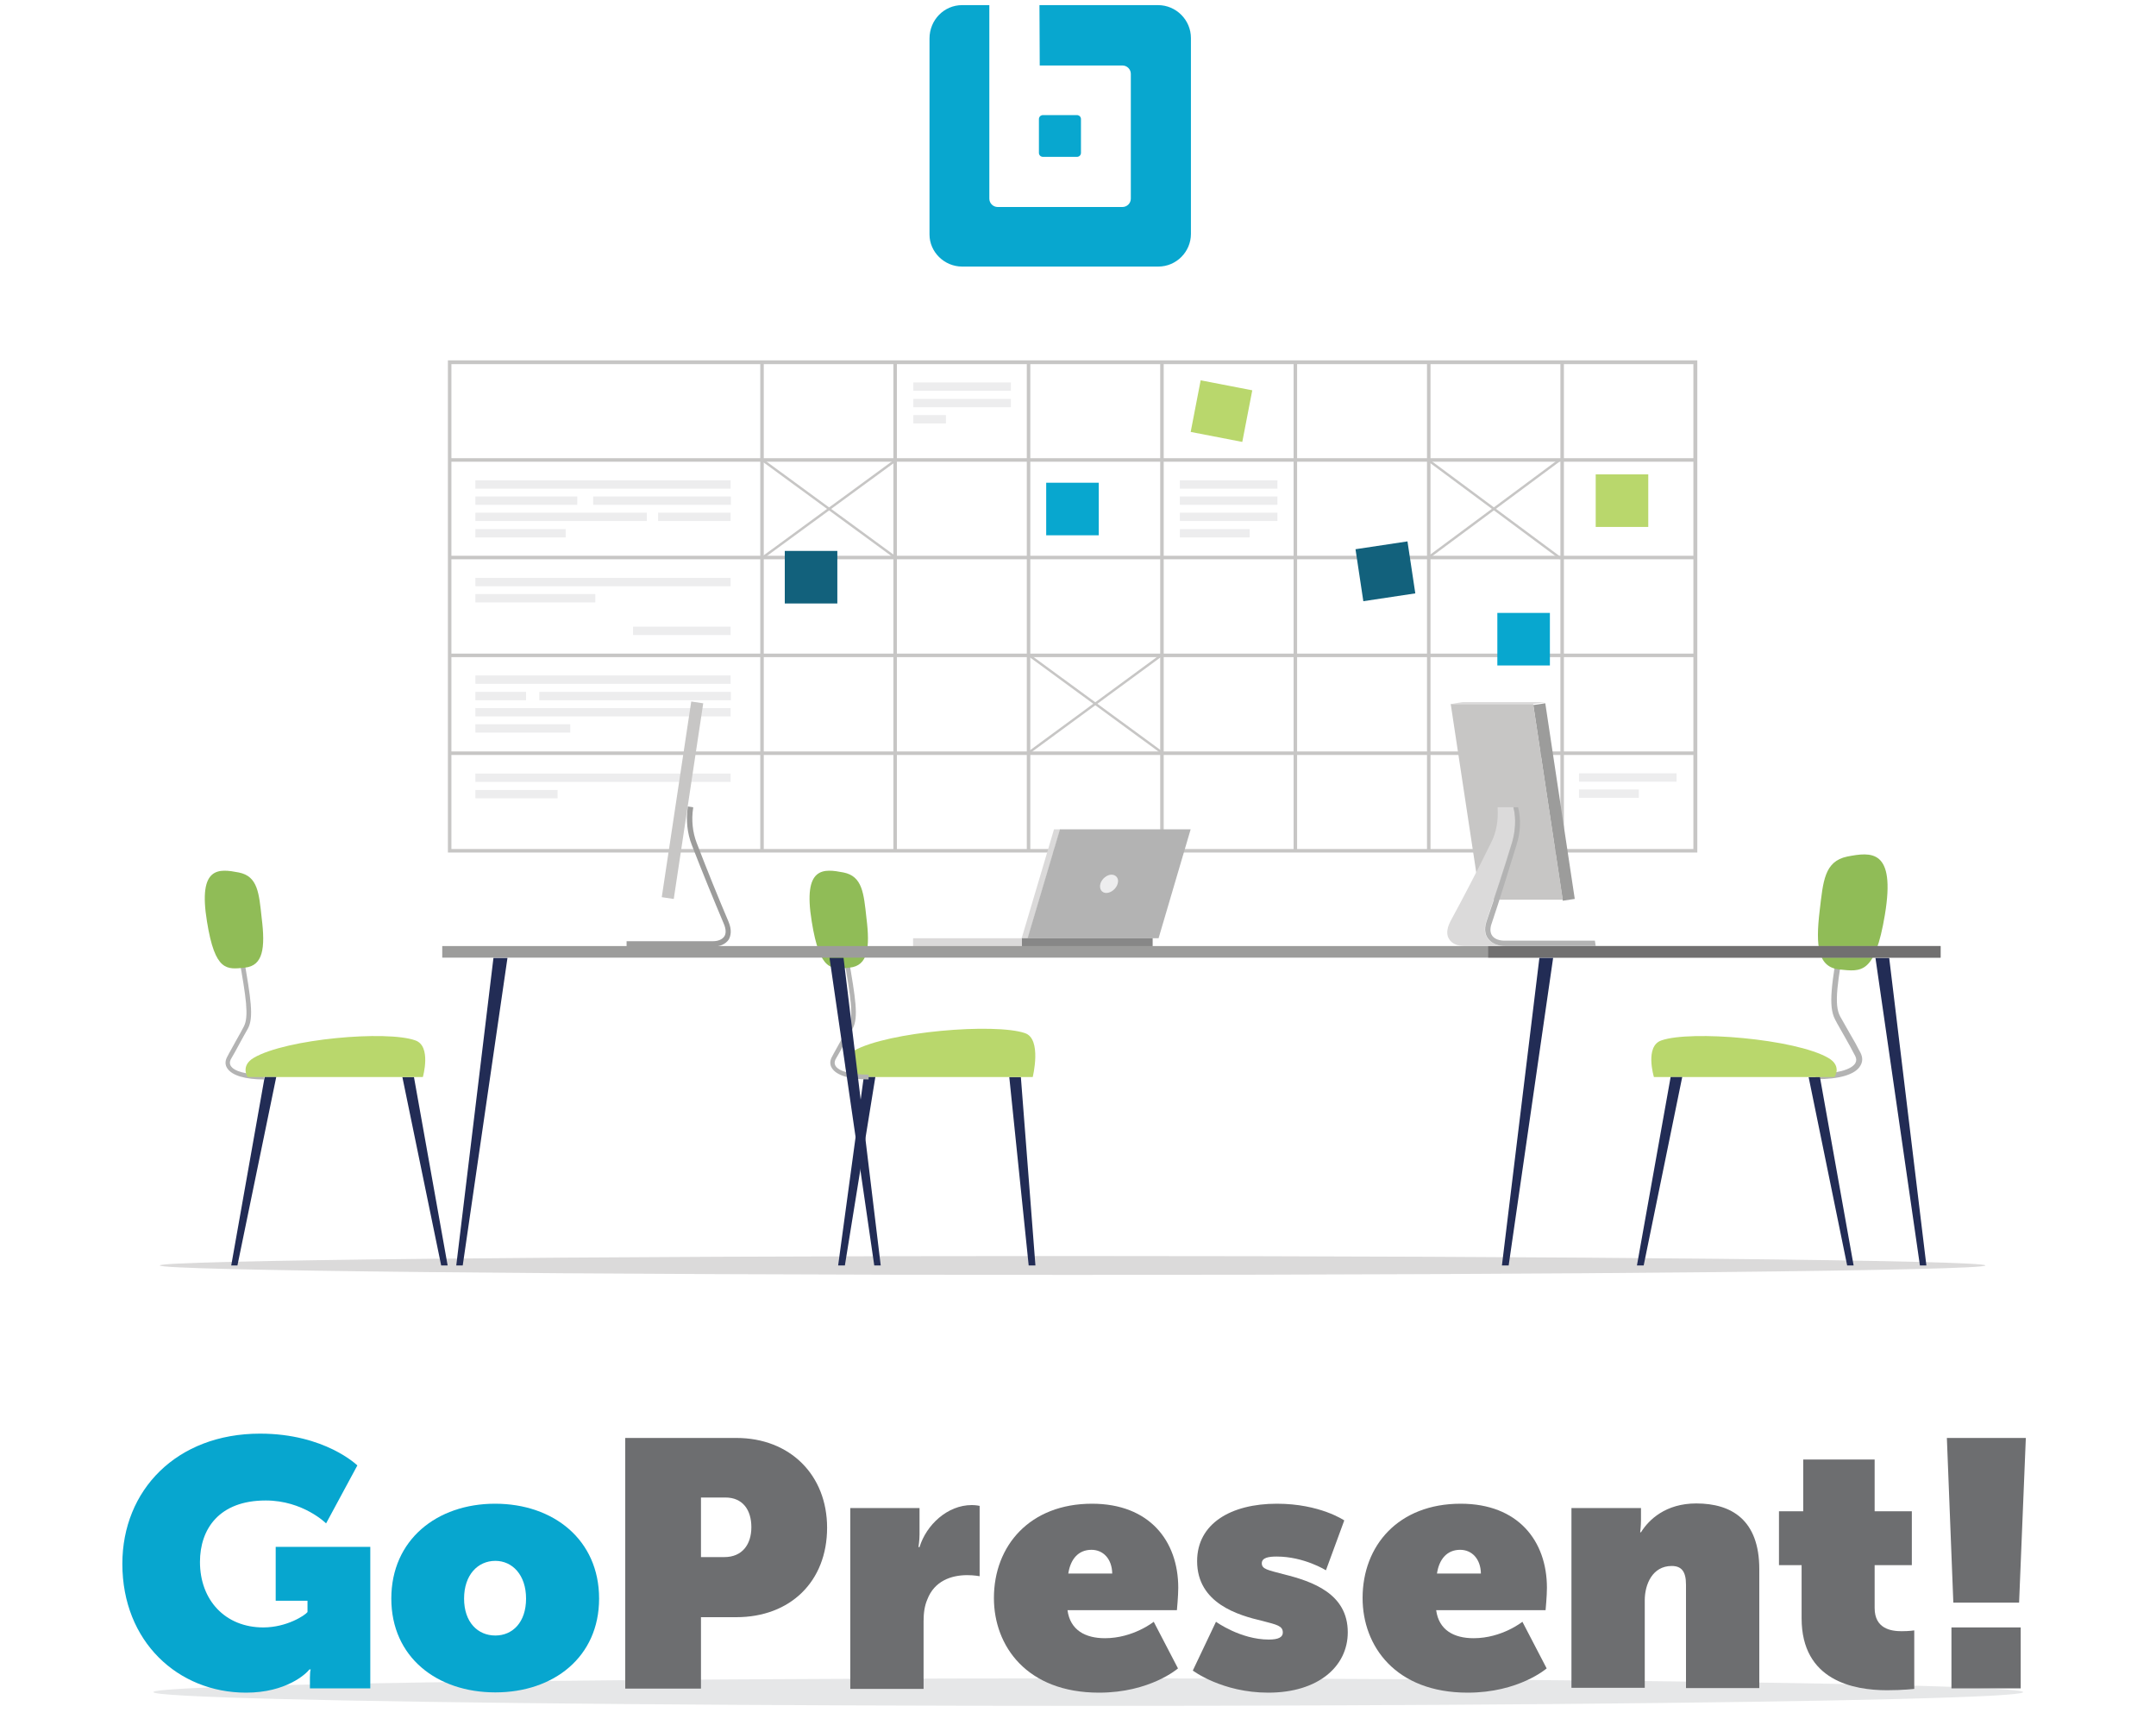 <?xml version="1.0" encoding="utf-8"?>
<!-- Generator: Adobe Illustrator 24.1.1, SVG Export Plug-In . SVG Version: 6.00 Build 0)  -->
<svg version="1.1" id="Layer_1" xmlns="http://www.w3.org/2000/svg" xmlns:xlink="http://www.w3.org/1999/xlink" x="0px" y="0px"
	 viewBox="0 0 800 640" style="enable-background:new 0 0 800 640;" xml:space="preserve">
<style type="text/css">
	.st0{fill:#C7C6C5;}
	.st1{fill:#B9D76C;}
	.st2{fill:#12617C;}
	.st3{fill:#08A7CF;}
	.st4{fill:#EDEDEE;}
	.st5{fill:#DBDADA;}
	.st6{fill:#222C55;}
	.st7{fill:#B3B3B3;}
	.st8{fill:#878787;}
	.st9{fill:#9C9C9B;}
	.st10{fill:#90BC57;}
	.st11{fill:#717070;}
	.st12{fill:#E6E7E8;}
	.st13{fill:#07A6CF;}
	.st14{fill:#6D6E70;}
</style>
<g>
	<g>
		<path class="st0" d="M629.8,316.3H166.2V133.7h463.6V316.3z M167.5,315h460.9V135.1H167.5V315z"/>
	</g>
	<g>
		<rect x="282.1" y="134.4" class="st0" width="1.3" height="181.2"/>
	</g>
	<g>
		<rect x="331.5" y="134.4" class="st0" width="1.3" height="181.2"/>
	</g>
	<g>
		<rect x="381" y="134.4" class="st0" width="1.3" height="181.2"/>
	</g>
	<g>
		<rect x="430.5" y="134.4" class="st0" width="1.3" height="181.2"/>
	</g>
	<g>
		<rect x="480" y="134.4" class="st0" width="1.3" height="181.2"/>
	</g>
	<g>
		<rect x="529.5" y="134.4" class="st0" width="1.3" height="181.2"/>
	</g>
	<g>
		<rect x="579" y="134.4" class="st0" width="1.3" height="181.2"/>
	</g>
	<g>
		<rect x="628.4" y="134.4" class="st0" width="1.3" height="181.2"/>
	</g>
	<g>
		<rect x="166.9" y="278.8" class="st0" width="462.2" height="1.3"/>
	</g>
	<g>
		<rect x="166.9" y="242.5" class="st0" width="462.2" height="1.3"/>
	</g>
	<g>
		<rect x="166.9" y="206.2" class="st0" width="462.2" height="1.3"/>
	</g>
	<g>
		<rect x="166.9" y="170" class="st0" width="462.2" height="1.3"/>
	</g>
	<g>
		
			<rect x="307" y="158.2" transform="matrix(0.591 -0.807 0.807 0.591 -26.545 325.254)" class="st0" width="0.9" height="61.3"/>
	</g>
	<g>
		
			<rect x="276.8" y="188.4" transform="matrix(0.807 -0.591 0.591 0.807 -52.152 218.174)" class="st0" width="61.3" height="0.9"/>
	</g>
	<g>
		
			<rect x="406" y="230.7" transform="matrix(0.591 -0.807 0.807 0.591 -44.535 434.774)" class="st0" width="0.9" height="61.3"/>
	</g>
	<g>
		
			<rect x="375.8" y="260.9" transform="matrix(0.806 -0.592 0.592 0.806 -75.831 291.028)" class="st0" width="61.3" height="0.9"/>
	</g>
	<g>
		<rect x="524" y="188.3" transform="matrix(0.803 -0.596 0.596 0.803 -3.288 367.59)" class="st0" width="60.8" height="0.9"/>
	</g>
	<g>
		
			<rect x="554.1" y="158.5" transform="matrix(0.596 -0.803 0.803 0.596 72.489 521.776)" class="st0" width="0.9" height="60.8"/>
	</g>
	
		<rect x="443.5" y="142.9" transform="matrix(0.19 -0.982 0.982 0.19 217.219 568.618)" class="st1" width="19.5" height="19.5"/>
	
		<rect x="504.3" y="201.9" transform="matrix(0.989 -0.149 0.149 0.989 -25.867 79.23)" class="st2" width="19.5" height="19.5"/>
	<rect x="592.1" y="176" class="st1" width="19.5" height="19.5"/>
	<rect x="555.6" y="227.4" class="st3" width="19.5" height="19.5"/>
	<rect x="291.2" y="204.4" class="st2" width="19.5" height="19.5"/>
	<rect x="388.2" y="179.1" class="st3" width="19.5" height="19.5"/>
	<g>
		<rect x="176.4" y="214.4" class="st4" width="94.7" height="3.1"/>
		<rect x="176.4" y="220.4" class="st4" width="44.5" height="3.1"/>
		<rect x="234.9" y="232.5" class="st4" width="36.2" height="3.1"/>
	</g>
	<g>
		<rect x="176.4" y="287" class="st4" width="94.7" height="3.1"/>
		<rect x="176.4" y="293.1" class="st4" width="30.5" height="3.1"/>
	</g>
	<g>
		<rect x="437.8" y="178.2" class="st4" width="36.2" height="3.1"/>
		<rect x="437.8" y="184.2" class="st4" width="36.2" height="3.1"/>
		<rect x="437.8" y="190.2" class="st4" width="36.2" height="3.1"/>
		<rect x="437.8" y="196.3" class="st4" width="25.9" height="3.1"/>
	</g>
	<g>
		<rect x="338.9" y="141.9" class="st4" width="36.2" height="3.1"/>
		<rect x="338.9" y="148" class="st4" width="36.2" height="3.1"/>
		<rect x="338.9" y="154" class="st4" width="12.1" height="3.1"/>
	</g>
	<g>
		<rect x="176.4" y="250.6" class="st4" width="94.7" height="3.1"/>
		<rect x="176.4" y="256.7" class="st4" width="18.8" height="3.1"/>
		<rect x="176.4" y="262.7" class="st4" width="94.7" height="3.1"/>
		<rect x="176.4" y="268.7" class="st4" width="35.2" height="3.1"/>
		<rect x="200.1" y="256.7" class="st4" width="71.1" height="3.1"/>
	</g>
	<g>
		<rect x="585.9" y="286.9" class="st4" width="36.2" height="3.1"/>
		<rect x="585.9" y="292.9" class="st4" width="22.2" height="3.1"/>
	</g>
	<g>
		<rect x="176.4" y="178.2" class="st4" width="94.7" height="3.1"/>
		<rect x="176.4" y="184.2" class="st4" width="37.8" height="3.1"/>
		<rect x="244.2" y="190.2" class="st4" width="26.9" height="3.1"/>
		<rect x="176.4" y="196.3" class="st4" width="33.5" height="3.1"/>
		<rect x="176.4" y="190.2" class="st4" width="63.6" height="3.1"/>
		<rect x="220.1" y="184.2" class="st4" width="51.1" height="3.1"/>
	</g>
</g>
<path class="st5" d="M736.7,469.5c0,1.9-151.6,3.5-338.7,3.5s-338.7-1.6-338.7-3.5c0-1.9,151.6-3.5,338.7-3.5
	S736.7,467.6,736.7,469.5z"/>
<g>
	<g>
		<polygon class="st6" points="381.7,469.5 384.2,469.5 378.8,399.6 374.5,399.6 		"/>
		<path class="st1" d="M383.2,399.6h-68.6c0,0-2.9-6.8,2.3-9.8c12.7-7.1,52.3-10.3,63.4-6.5C386.7,385.4,383.2,399.6,383.2,399.6z"
			/>
		<polygon class="st6" points="313.5,469.5 311,469.5 320.5,399.6 324.8,399.6 		"/>
	</g>
	<g>
		<polygon class="st5" points="393.4,307.7 391.1,307.7 379.1,348.1 381.4,348.1 		"/>
		<polygon class="st7" points="429.9,348.1 381.3,348.1 393.3,307.7 441.8,307.7 		"/>
		<rect x="379.1" y="348.1" class="st8" width="48.6" height="3.1"/>
		<path class="st4" d="M414.7,327.9c-0.5,1.8-2.4,3.4-4.2,3.4c-1.7,0-2.7-1.5-2.2-3.4c0.5-1.8,2.4-3.4,4.2-3.4
			C414.3,324.6,415.3,326.1,414.7,327.9z"/>
		<rect x="338.8" y="348.1" class="st5" width="40.3" height="3.1"/>
	</g>
</g>
<g>
	
		<rect x="216.6" y="294.9" transform="matrix(0.149 -0.989 0.989 0.149 -78.378 503.139)" class="st0" width="73.4" height="4.5"/>
	<path class="st9" d="M270.3,341.9c-4-9.4-7.8-18.8-11.8-29.2c-1.5-3.9-2-8.5-1.3-12.9v-0.3l-2-0.3v0.3c-0.7,4.7-0.2,9.7,1.5,14
		c4.1,10.6,7.9,19.8,11.9,29.3c0.8,1.9,0.9,3.6,0.1,4.7c-0.7,1-2.2,1.7-4.1,1.7h-32.1v2h32.1c2.6,0,4.6-0.9,5.8-2.6
		C271.1,347.3,271.7,345.2,270.3,341.9z"/>
</g>
<polygon class="st6" points="712.4,469.5 714.8,469.5 701,355.4 695.9,355.4 "/>
<g>
	<path class="st7" d="M98.2,400.5c-7.3,0-12.2-1.5-13.9-4.2c-0.8-1.2-0.8-2.6-0.1-4c1-2,2.3-4.1,3.5-6.4c1-1.7,1.9-3.4,2.8-5.1
		c1.9-3.7,0.8-10.8-1.8-25.4l1.7-0.3c2.7,15.5,3.8,22.4,1.6,26.5c-1,1.7-1.9,3.4-2.9,5.2c-1.2,2.3-2.4,4.4-3.5,6.3
		c-0.4,0.9-0.4,1.6,0,2.3c1.2,2.1,5.8,3.3,12.3,3.3v1.8H98.2z"/>
</g>
<polygon class="st6" points="163.7,469.5 166.1,469.5 153.6,399.6 149.3,399.6 "/>
<path class="st1" d="M156.9,399.6h-65c0,0-2.8-4.1,2.2-7.1c12-7.1,49.5-10.3,60-6.5C160.2,388.1,156.9,399.6,156.9,399.6z"/>
<polygon class="st6" points="88.1,469.5 85.8,469.5 98.2,399.6 102.5,399.6 "/>
<path class="st10" d="M97.1,340.6c1.4,11.2,0.5,17.7-6.2,18.4c-6.7,0.7-11.1,1.6-14.1-17.1c-3.4-20.7,4.5-19.6,11.8-18.2
	C95.7,325.1,96.1,331.4,97.1,340.6z"/>
<g>
	<path class="st7" d="M322.6,400.5c-7.3,0-12.2-1.5-13.9-4.2c-0.8-1.2-0.8-2.6-0.1-4c1-2,2.3-4.1,3.5-6.4c1-1.7,1.9-3.4,2.8-5.1
		c1.9-3.7,0.8-10.8-1.8-25.4l1.7-0.3c2.7,15.5,3.8,22.4,1.6,26.5c-1,1.7-1.9,3.4-2.9,5.2c-1.2,2.3-2.4,4.4-3.5,6.3
		c-0.4,0.9-0.4,1.6,0,2.3c1.2,2.1,5.8,3.3,12.3,3.3v1.8H322.6z"/>
</g>
<path class="st10" d="M321.5,340.6c1.4,11.2,0.5,17.7-6.2,18.4c-6.7,0.7-11.1,1.6-14.1-17.1c-3.4-20.7,4.5-19.6,11.8-18.2
	C320,325.1,320.5,331.4,321.5,340.6z"/>
<polygon class="st6" points="171.7,469.5 169.3,469.5 183.1,355.4 188.3,355.4 "/>
<g>
	<path class="st7" d="M673.9,400.4c8.6,0,14.5-1.7,16.4-5c0.9-1.5,0.9-3.1,0.1-4.7c-1.2-2.4-2.6-4.9-4.2-7.6c-1.1-2-2.3-4-3.4-6
		c-2.4-4.4-1-12.8,2.1-30.2l-2.1-0.3c-3.2,18.3-4.5,26.6-1.9,31.6c1,2,2.3,4.1,3.4,6.1c1.5,2.6,2.9,5.2,4.1,7.5c0.5,1,0.5,1.8,0,2.7
		c-1.5,2.4-7,3.9-14.7,3.9v2L673.9,400.4L673.9,400.4z"/>
</g>
<path class="st10" d="M675.2,337.9c-1.6,13.3-0.6,21,7.4,21.8c8,0.8,13.1,1.9,16.8-20.3c4.1-24.6-5.2-23.3-14-21.6
	C676.9,319.6,676.5,327,675.2,337.9z"/>
<g>
	<polygon class="st6" points="685.4,469.5 687.8,469.5 675.3,399.6 671.1,399.6 	"/>
	<path class="st1" d="M613.7,399.6h67c0,0,2.9-4.1-2.3-7.1c-12.3-7.1-51.1-10.3-61.9-6.5C610.2,388.1,613.7,399.6,613.7,399.6z"/>
	<polygon class="st6" points="609.9,469.5 607.4,469.5 619.9,399.6 624.2,399.6 	"/>
</g>
<rect x="164.1" y="351" class="st9" width="555.9" height="4.3"/>
<rect x="552.2" y="351" class="st11" width="167.9" height="4.3"/>
<polygon class="st6" points="559.8,469.5 557.3,469.5 571.2,355.4 576.3,355.4 "/>
<polygon class="st6" points="324.4,469.5 326.8,469.5 313,355.4 307.8,355.4 "/>
<g>
	
		<rect x="574.4" y="260.5" transform="matrix(0.989 -0.149 0.149 0.989 -37.955 89.537)" class="st9" width="4.5" height="73.4"/>
	<polygon class="st0" points="549.3,333.8 579.9,333.8 568.9,261.2 538.3,261.2 	"/>
	<polygon class="st5" points="568.9,261.2 538.3,261.2 542.7,260.5 573.4,260.5 	"/>
	<path class="st5" d="M555.7,299.5v0.2c0.3,4.4-0.4,9-2.4,12.9c-5.2,10.6-10,19.8-15.1,29.2c-1.7,3.3-1.3,5.4-0.5,6.6
		c1,1.7,3.1,2.6,5.8,2.6h15l0,0c-2.7,0-5-0.9-6.3-2.6c-1-1.2-1.8-3.3-0.7-6.6c3.2-9.4,6.3-18.8,9.5-29.2c1.2-3.9,1.7-8.6,0.5-13.1
		H555.7z"/>
	<path class="st7" d="M591.8,349h-33.5c-2,0-3.6-0.6-4.5-1.7c-0.9-1.1-1-2.8-0.3-4.7c3.2-9.4,6-18.9,9.3-29.4
		c1.3-4.2,1.7-9,0.5-13.7h-1.7c1.1,4.4,0.6,9.2-0.5,13.1c-3.2,10.6-6.3,19.8-9.5,29.2c-1.1,3.3-0.3,5.4,0.7,6.6
		c1.3,1.7,3.6,2.6,6.3,2.6h33.5L591.8,349z"/>
</g>
<g>
	<path class="st3" d="M385.5,56.7c0,0.9,0.7,1.5,1.5,1.5h12.6c0.9,0,1.5-0.7,1.5-1.5V44.2c0-0.9-0.7-1.5-1.5-1.5H387
		c-0.9,0-1.5,0.7-1.5,1.5V56.7z"/>
	<path class="st3" d="M429.7,1.9h-44l0.1,22.4h30.7c1.7,0,3.1,1.4,3.1,3.1v46.3c0,1.7-1.4,3.1-3.1,3.1h-46.3c-1.7,0-3.1-1.4-3.1-3.1
		V27.8v-0.3V1.9H357c-6.7,0-12.1,5.5-12.1,12.4V87c0,6.5,5.5,11.9,12.1,11.9h30.5h42.3c6.7,0,12.1-5.5,12.1-12.1V51.1v-37
		C441.9,7.4,436.4,1.9,429.7,1.9z"/>
</g>
<ellipse class="st12" cx="403.8" cy="627.8" rx="346.9" ry="5.1"/>
<ellipse class="st12" cx="963.8" cy="1176.5" rx="106.4" ry="7.6"/>
<g>
	<path class="st13" d="M96.5,531.9c24.1,0,36.1,11.8,36.1,11.8L121,565.2c0,0-8.5-8.5-22.4-8.5c-17.4,0-24.4,10.7-24.4,22.8
		c0,14.2,9.4,24.3,23.5,24.3c8.7,0,15.5-4.5,16.4-5.7v-4.2h-11.8v-20h35.1v52.5H115v-4c0-1.4,0.1-2.7,0.3-3h-0.5
		c-1.2,1.6-8.6,8.6-23.5,8.6c-25.2,0-45.9-18.9-45.9-47.8C45.4,552.9,65.5,531.9,96.5,531.9z"/>
	<path class="st13" d="M183.7,557.9c21.7,0,38.6,13.4,38.6,35.2c0,21.7-16.9,34.8-38.5,34.8c-21.7,0-38.6-13.1-38.6-34.8
		C145.2,571.3,162.1,557.9,183.7,557.9z M183.8,606.8c6.4,0,11.4-4.9,11.4-13.7c0-8.8-5.1-14-11.4-14c-6.5,0-11.6,5.2-11.6,14
		C172.2,601.9,177.3,606.8,183.8,606.8z"/>
	<path class="st14" d="M232,533.5h41.2c20,0,33.7,13.8,33.7,33.3c0,20-13.7,33.2-33.7,33.2h-13.1v26.5H232V533.5z M268.8,577.7
		c6.6,0,10-4.7,10-11.1c0-6.5-3.3-11-9.6-11h-9.1v22.1H268.8z"/>
	<path class="st14" d="M315.5,559.5h25.7v9.8c0,2.2-0.4,4.7-0.4,4.7h0.4c2.5-8.2,10.3-15.6,19.4-15.6c1.6,0,2.9,0.3,2.9,0.3v26.1
		c0,0-2-0.4-4.6-0.4c-6,0-12.2,2.2-14.8,9c-1,2.3-1.4,4.9-1.4,8.1v25.1h-27.2V559.5z"/>
	<path class="st14" d="M405.2,557.9c21.3,0,32,13.8,32,31.2c0,3-0.5,8.3-0.5,8.3h-40.6c1,7.4,6.6,10.4,13.9,10.4
		c10.5,0,18.1-6.1,18.1-6.1l9,17.3c0,0-10.3,9-29.3,9c-26.8,0-39-17.3-39-35.1C368.8,573.4,382.2,557.9,405.2,557.9z M412.7,583.8
		c-0.1-5.5-3.4-8.8-7.7-8.8c-4.9,0-7.8,3.5-8.6,8.8H412.7z"/>
	<path class="st14" d="M451.2,601.7c0,0,9.1,6.6,19.6,6.6c3.6,0,5.2-0.9,5.2-2.6c0-2.5-2.2-2.9-7.5-4.3c-9-2.1-24.3-6.5-24.3-22.2
		c0-13.9,12.5-21.3,29.6-21.3c16,0,25,6.2,25,6.2l-6.8,18.5c0,0-8.1-5.1-18.3-5.1c-2.9,0-5.5,0.4-5.5,2.5c0,2.2,2.3,2.5,7.8,4
		c11.1,2.7,24.1,7.3,24.1,21.6c0,12.7-11,22.4-29.5,22.4c-17.2,0-28-8.2-28-8.2L451.2,601.7z"/>
	<path class="st14" d="M542,557.9c21.3,0,32,13.8,32,31.2c0,3-0.5,8.3-0.5,8.3h-40.6c1,7.4,6.6,10.4,13.9,10.4
		c10.5,0,18.1-6.1,18.1-6.1l9,17.3c0,0-10.3,9-29.3,9c-26.8,0-39-17.3-39-35.1C505.6,573.4,518.9,557.9,542,557.9z M549.5,583.8
		c-0.1-5.5-3.4-8.8-7.7-8.8c-4.9,0-7.8,3.5-8.6,8.8H549.5z"/>
	<path class="st14" d="M583.2,559.5h25.7v4.5c0,2.2-0.3,4.5-0.3,4.5h0.3c2.9-4.7,9.2-10.7,20.5-10.7c13.1,0,23.4,6.1,23.4,24.4v44.1
		h-27.2v-38.4c0-4.9-1.7-6.9-5.3-6.9c-7.2,0-10,6.9-10,12.7v32.5h-27.2V559.5z"/>
	<path class="st14" d="M668.4,580.7h-8.3v-20h9v-19.2h26.5v19.2h13.8v20h-13.8v15.9c0,7.7,6.1,8.6,10,8.6c2.9,0,4.7-0.3,4.7-0.3
		v21.7c0,0-4.2,0.5-10.1,0.5c-12.5,0-31.7-3.6-31.7-26.7V580.7z"/>
	<path class="st14" d="M722.4,533.5h29.3l-2.5,61.1h-24.4L722.4,533.5z M724.1,603.8h25.7v22.6h-25.7V603.8z"/>
</g>
</svg>
